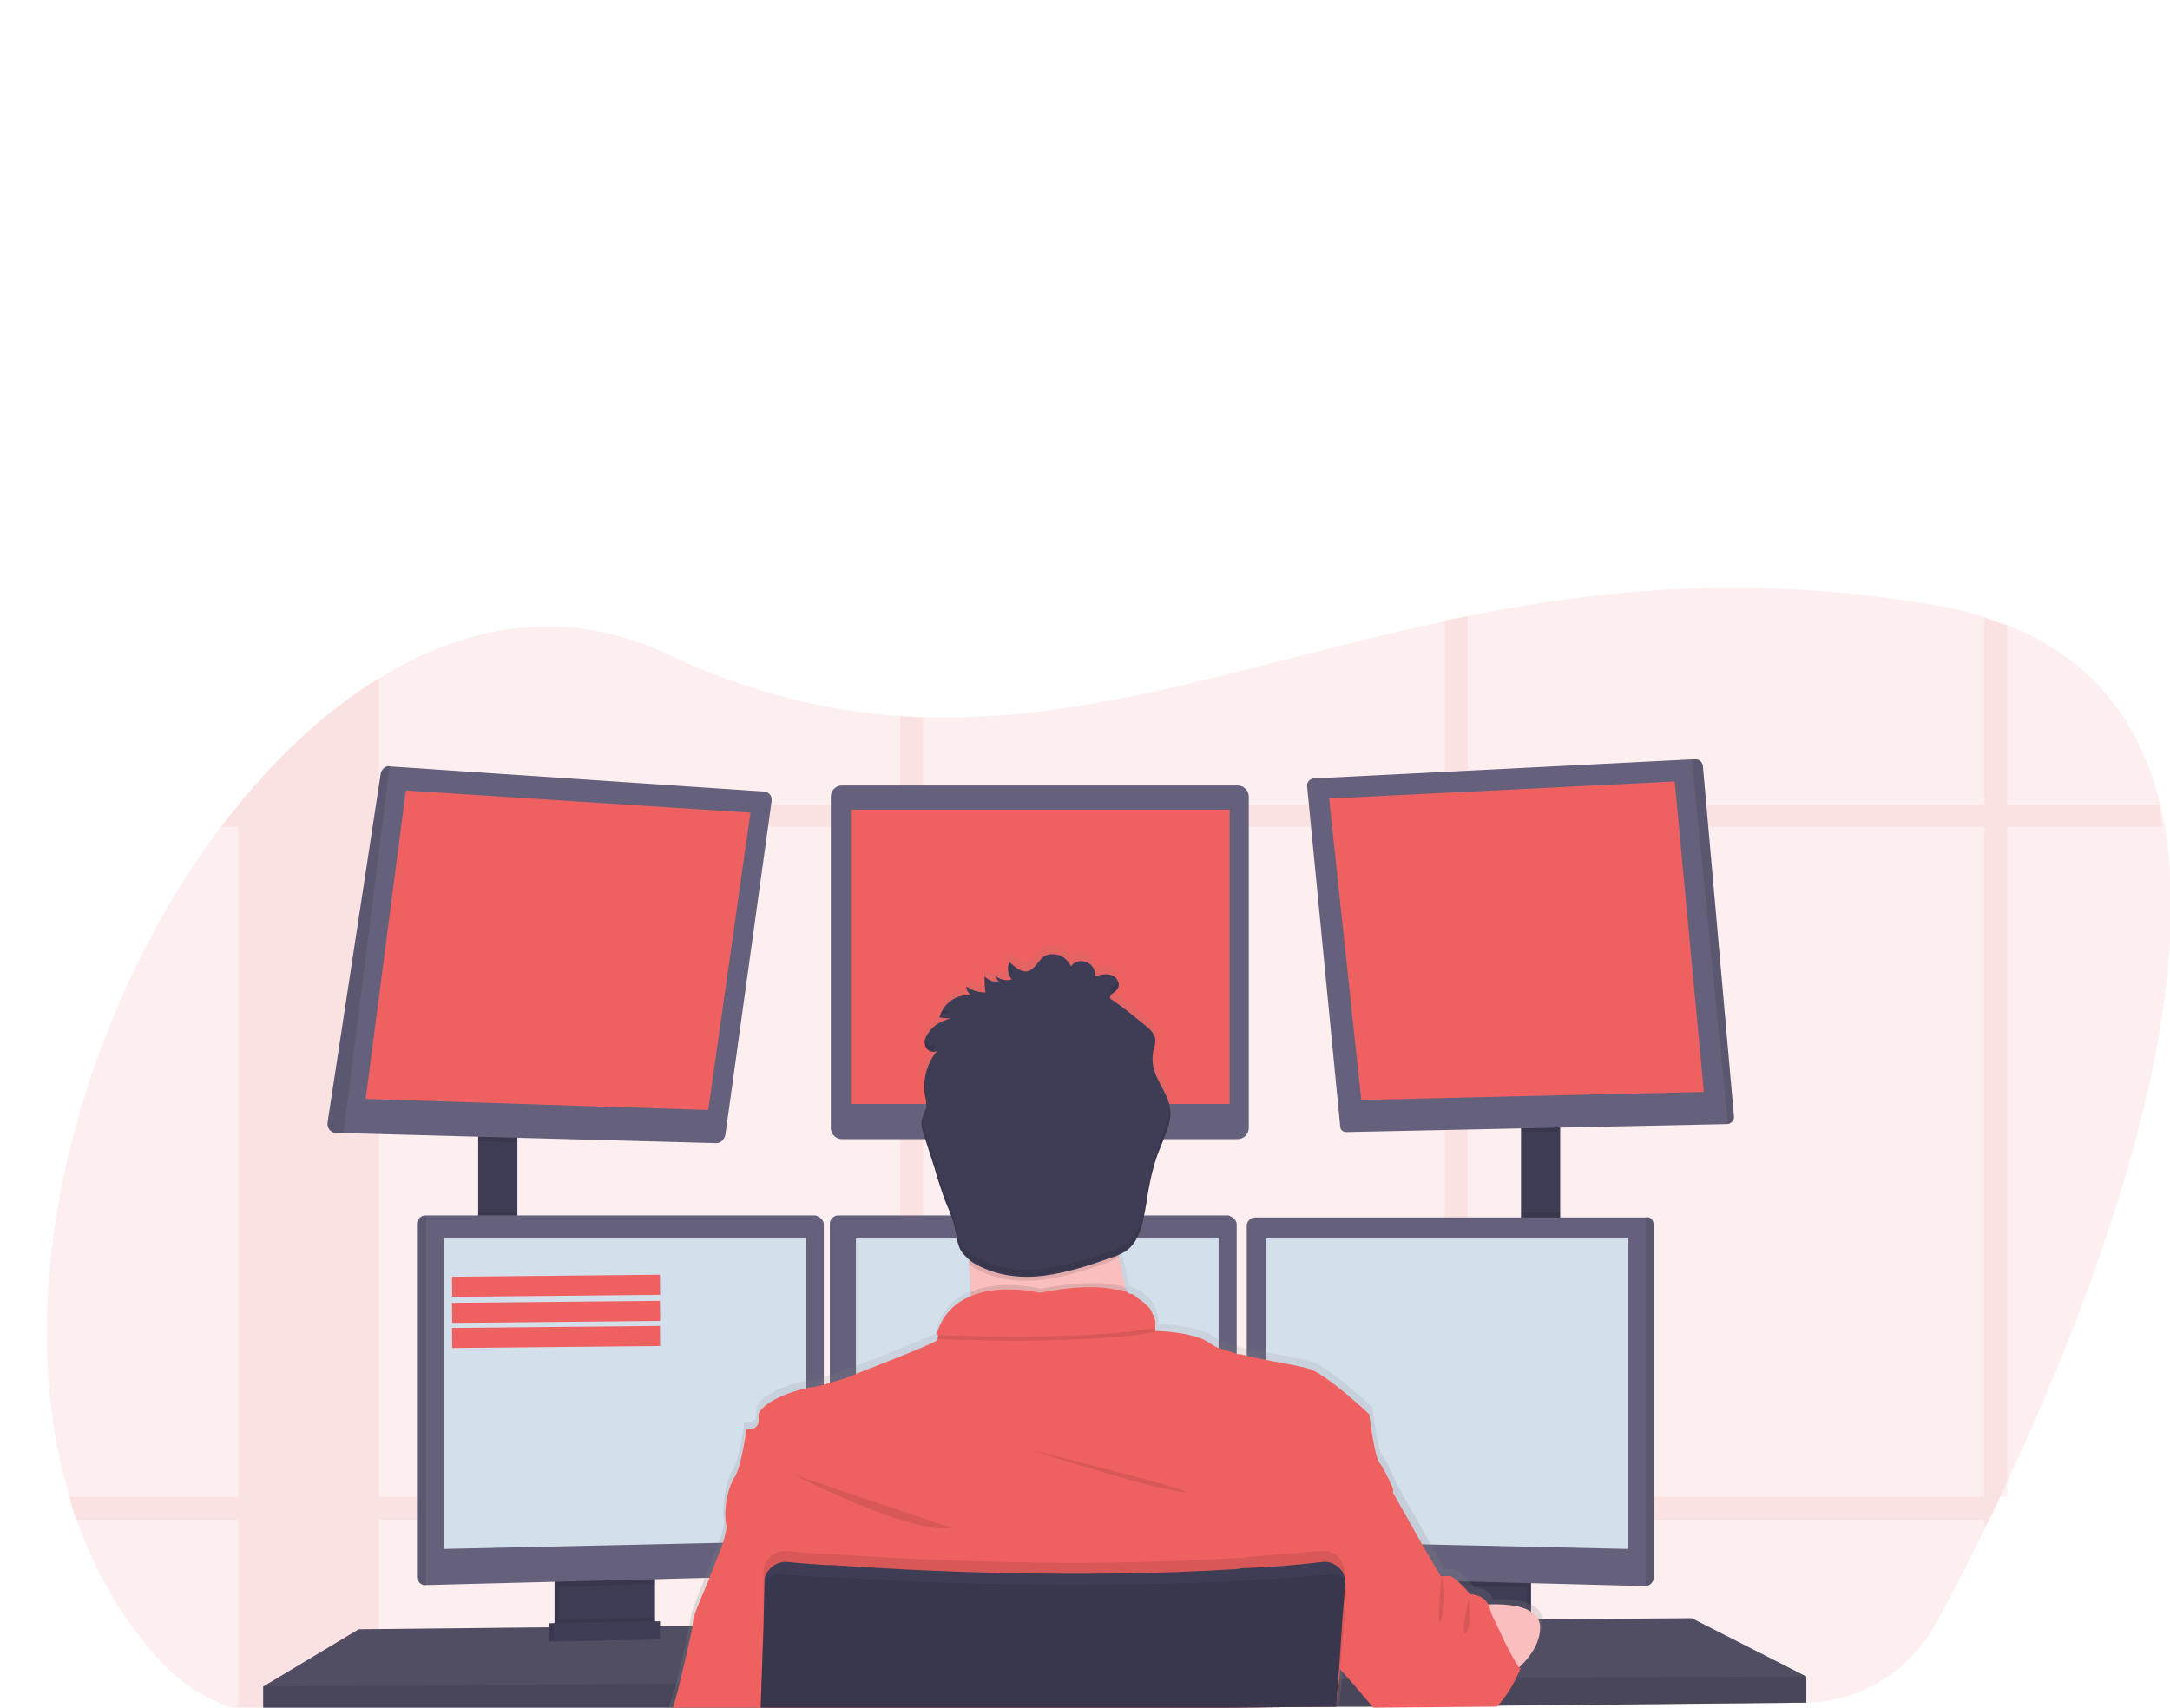 <?xml version="1.0" encoding="utf-8"?>
<!-- Generator: Adobe Illustrator 25.3.1, SVG Export Plug-In . SVG Version: 6.00 Build 0)  -->
<svg version="1.1" id="Layer_1" xmlns="http://www.w3.org/2000/svg" xmlns:xlink="http://www.w3.org/1999/xlink" x="0px" y="0px"
	 width="216px" height="170px" viewBox="0 0 216 170" style="enable-background:new 0 0 216 170;" xml:space="preserve">
<style type="text/css">
	.st0{opacity:0.1;fill:#EF6161;enable-background:new    ;}
	.st1{opacity:0.1;}
	.st2{fill:#EF6161;}
	.st3{fill:#3F3D56;}
	.st4{fill:#65617D;}
	.st5{opacity:0.2;enable-background:new    ;}
	.st6{opacity:0.1;enable-background:new    ;}
	.st7{fill:#D4DFEC;}
	.st8{fill:#FBBEBE;}
	.st9{fill:url(#SVGID_1_);}
	.st10{fill:none;stroke:#EF6161;stroke-width:2;stroke-miterlimit:10;}
</style>
<g>
	<path class="st0" d="M199.8,147.5c-0.2,0.5-0.5,1-0.7,1.5c-0.4,0.8-0.7,1.5-1.1,2.3c-0.2,0.3-0.3,0.6-0.5,1
		c-1.7,3.6-3.4,6.7-4.8,9.3c-2.6,4.8-7.5,7.8-12.9,7.9l-30.8,0.3h-0.3l-2.6,0l-2.3,0l-6.9,0.1h-0.3l-3.5,0H133l-21.7,0.2l-19.4,0.2
		l-2.3,0l-14,0.2h0l-9.1,0.1h-0.1l-28.7,0.3l-8.6,0.1c-1.8,0-3.7-0.2-5.4-0.8c-3.1-0.9-5.8-2.7-7.9-5c-3.7-4.1-6.4-8.8-8.2-14
		c-0.3-0.7-0.5-1.5-0.7-2.3C0.6,127.9,8.2,100.6,22,82.3c0.6-0.8,1.2-1.5,1.8-2.2l0,0c4.2-5.2,8.9-9.5,14-12.6
		c8.9-5.5,18.8-7,28.6-2.4c8.2,3.9,15.9,5.7,23.4,6.2c0.8,0,1.5,0.1,2.3,0.1c17.1,0.5,33.1-5.6,51.9-9.6c0.7-0.2,1.5-0.3,2.3-0.5
		c13.4-2.7,28.3-4.1,46-1.1c1.8,0.3,3.7,0.7,5.4,1.3c0.8,0.3,1.5,0.5,2.3,0.8c8.4,3.4,13.1,9.8,15,17.7c0.2,0.7,0.3,1.5,0.5,2.3
		C218.7,101.5,208.6,128.6,199.8,147.5z"/>
	<g class="st1">
		<path class="st2" d="M37.7,67.5v103.4l-8.6,0.1c-1.8,0-3.7-0.2-5.4-0.8V80.1h0C28,74.9,32.7,70.6,37.7,67.5z"/>
		<path class="st2" d="M215.3,82.3H22c0.6-0.8,1.2-1.5,1.8-2.2v0h191.1C215,80.8,215.1,81.6,215.3,82.3z"/>
		<path class="st2" d="M199.8,62.3V149h-0.7c-0.4,0.8-0.7,1.5-1.1,2.3c-0.2,0.3-0.3,0.6-0.5,1V61.5C198.3,61.8,199,62,199.8,62.3z"
			/>
		<path class="st2" d="M146.1,61.3v108.4l-2.3,0v-108C144.6,61.6,145.3,61.5,146.1,61.3z"/>
		<path class="st2" d="M91.9,71.4v98.9l-2.3,0V71.3C90.4,71.3,91.1,71.4,91.9,71.4z"/>
		<path class="st2" d="M199.1,149c-0.4,0.8-0.7,1.5-1.1,2.3H7.6c-0.3-0.7-0.5-1.5-0.7-2.3H199.1z"/>
	</g>
	<rect x="47.6" y="112.5" class="st3" width="3.9" height="11.7"/>
	<rect x="151.4" y="111.9" class="st3" width="3.9" height="12.4"/>
	<polygon class="st4" points="179.8,166.9 179.8,169.5 149,169.8 148.6,169.8 136.9,169.9 136.7,169.9 133.1,169.9 133,169.9 
		111.3,170.1 75.6,170.5 75.6,170.5 66.6,170.5 66.5,170.5 26.2,170.9 26.2,167.9 35.7,162.2 54.7,162 55.1,162 55.2,162 55.6,162 
		64.7,161.9 65.1,161.9 65.3,161.9 65.7,161.9 68.6,161.9 68.7,161.9 75.9,161.8 75.9,161.8 132.2,161.4 133.6,161.4 133.7,161.4 
		134.8,161.4 142.4,161.3 142.8,161.3 143.2,161.3 143.4,161.3 145.8,161.3 146.3,161.3 146.9,161.3 148.9,161.2 152,161.2 
		152.4,161.2 153.1,161.2 153.2,161.2 168.4,161.1 	"/>
	<polygon class="st5" points="179.8,166.9 179.8,169.5 149,169.8 148.6,169.8 136.9,169.9 136.7,169.9 133.1,169.9 133,169.9 
		111.3,170.1 75.6,170.5 75.6,170.5 66.6,170.5 66.5,170.5 26.2,170.9 26.2,167.9 35.7,162.2 54.7,162 55.1,162 55.2,162 55.6,162 
		64.7,161.9 65.1,161.9 65.3,161.9 65.7,161.9 68.6,161.9 68.7,161.9 75.9,161.8 75.9,161.8 132.2,161.4 133.6,161.4 133.7,161.4 
		134.8,161.4 142.4,161.3 142.8,161.3 143.2,161.3 143.4,161.3 145.8,161.3 146.3,161.3 146.9,161.3 148.9,161.2 152,161.2 
		152.4,161.2 153.1,161.2 153.2,161.2 168.4,161.1 	"/>
	<path class="st3" d="M64.7,156.7v5c0,0.5-0.3,0.9-0.7,1.1c-0.2,0.1-0.3,0.1-0.5,0.1l-7.1,0.2c-0.2,0-0.4,0-0.5-0.1
		c-0.4-0.2-0.7-0.6-0.7-1.1v-5.1H64.7z"/>
	<path class="st6" d="M64.7,156.7v5c0,0.5-0.3,0.9-0.7,1.1c-0.2,0.1-0.3,0.1-0.5,0.1l-7.1,0.2c-0.2,0-0.4,0-0.5-0.1
		c-0.4-0.2-0.7-0.6-0.7-1.1v-5.1H64.7z"/>
	<path class="st3" d="M65.2,156.7v5c0,0.5-0.3,0.9-0.7,1.1c-0.2,0.1-0.3,0.1-0.5,0.1l-7.1,0.2c-0.2,0-0.4,0-0.5-0.1
		c-0.4-0.2-0.7-0.6-0.7-1.1v-5.1H65.2z"/>
	<rect x="142.8" y="156.7" class="st3" width="9.6" height="6.4"/>
	<rect x="142.8" y="156.7" class="st6" width="9.6" height="6.4"/>
	<rect x="142.4" y="156.7" class="st3" width="9.6" height="6.4"/>
	<polygon class="st6" points="51.5,112.5 51.5,113.7 47.6,113.6 47.6,112.5 	"/>
	<path class="st4" d="M76.8,79.8L72.2,113c-0.1,0.4-0.4,0.8-0.9,0.8l-37.1-1l-0.7,0c-0.5,0-0.9-0.4-0.9-0.9c0,0,0-0.1,0-0.1L37.9,77
		c0.1-0.4,0.5-0.8,0.9-0.7L76,78.8C76.5,78.8,76.9,79.2,76.8,79.8C76.8,79.7,76.8,79.7,76.8,79.8z"/>
	<polygon class="st2" points="40.4,78.7 36.4,109.4 70.5,110.5 74.7,80.9 	"/>
	<path class="st4" d="M83.8,78.2h39.4c0.6,0,1.1,0.5,1.1,1.1v33c0,0.6-0.5,1.1-1.1,1.1H83.8c-0.6,0-1.1-0.5-1.1-1.1v-33
		C82.7,78.7,83.2,78.2,83.8,78.2z"/>
	<rect x="84.7" y="80.6" class="st2" width="37.7" height="29.3"/>
	<polygon class="st6" points="155.2,111.9 155.2,112.7 151.4,112.7 151.4,111.9 	"/>
	<path class="st4" d="M172.6,111.2c0,0.3-0.2,0.6-0.6,0.7c0,0,0,0,0,0l-38,0.8c-0.3,0-0.6-0.2-0.6-0.6l-3.3-33.9
		c0-0.3,0.2-0.6,0.6-0.7c0,0,0,0,0,0l37.7-1.9l0.4,0c0.3,0,0.6,0.2,0.7,0.6L172.6,111.2z"/>
	<polygon class="st2" points="132.3,79.5 166.7,77.8 169.6,108.7 135.5,109.5 	"/>
	<path class="st6" d="M172.6,111.2c0,0.3-0.2,0.6-0.6,0.7c0,0,0,0,0,0l-3.6-36.3l0.4,0c0.3,0,0.6,0.2,0.7,0.6L172.6,111.2z"/>
	<path class="st6" d="M38.8,76.2l-4.6,36.6l-0.7,0c-0.5,0-0.9-0.4-0.9-0.9c0,0,0-0.1,0-0.1L37.9,77C37.9,76.5,38.3,76.2,38.8,76.2z"
		/>
	<rect x="47.6" y="120.7" class="st6" width="3.9" height="3.5"/>
	<polygon class="st6" points="65.2,156.7 65.2,157.7 55.6,158 55.6,156.7 	"/>
	<path class="st4" d="M82,121.9v34.1c0,0.4-0.3,0.8-0.8,0.8l-38.9,1h0c-0.4,0-0.8-0.4-0.8-0.8v-35.2c0-0.4,0.4-0.8,0.8-0.8h38.9
		C81.7,121.2,82,121.5,82,121.9z"/>
	<path class="st6" d="M42.4,121.1v36.8h0c-0.4,0-0.8-0.4-0.8-0.8v-35.2C41.6,121.5,41.9,121.2,42.4,121.1L42.4,121.1z"/>
	<polygon class="st7" points="44.2,123.3 80.2,123.3 80.2,153.4 44.2,154.2 	"/>
	<rect x="151.4" y="120.7" class="st6" width="3.9" height="3.5"/>
	<polygon class="st6" points="152,156.7 152,158 142.4,157.8 142.4,156.7 	"/>
	<path class="st4" d="M164.6,121.9v35.2c0,0.4-0.4,0.8-0.8,0.8l0,0l-38.9-1c-0.4,0-0.8-0.4-0.8-0.8v-34.1c0-0.4,0.4-0.8,0.8-0.8
		h38.9C164.3,121.1,164.6,121.5,164.6,121.9z"/>
	<path class="st6" d="M164.6,121.9v35.2c0,0.4-0.4,0.8-0.8,0.8l0,0v-36.8l0,0C164.3,121.1,164.6,121.5,164.6,121.9z"/>
	<polygon class="st7" points="162,123.3 126,123.3 126,153.4 162,154.2 	"/>
	<path class="st4" d="M123.1,121.9v34.1c0,0.4-0.3,0.8-0.8,0.8l-38.9,1l0,0c-0.4,0-0.8-0.4-0.8-0.8v-35.2c0-0.4,0.4-0.8,0.8-0.8
		h38.9C122.8,121.2,123.1,121.5,123.1,121.9z"/>
	<polygon class="st7" points="85.2,123.3 121.3,123.3 121.3,153.4 85.2,154.2 	"/>
	<polygon class="st6" points="179.8,166.9 179.8,169.5 149,169.8 148.6,169.8 136.9,169.9 136.7,169.9 133.1,169.9 133,169.9 
		111.3,170.1 75.6,170.5 75.6,170.5 66.6,170.5 66.5,170.5 26.2,170.9 26.2,167.9 67.3,167.6 67.4,167.6 75.7,167.5 75.7,167.5 
		133.2,167.2 133.2,167.2 133.3,167.2 133.4,167.2 134.3,167.2 134.6,167.2 149.8,167.1 150.6,167 150.8,167 	"/>
	<circle class="st8" cx="103.5" cy="113.8" r="10.4"/>
	
		<linearGradient id="SVGID_1_" gradientUnits="userSpaceOnUse" x1="189.208" y1="-171.595" x2="189.208" y2="-95.002" gradientTransform="matrix(1 0 0 -1 -79.34 -0.91)">
		<stop  offset="0" style="stop-color:#808080;stop-opacity:0.25"/>
		<stop  offset="0.54" style="stop-color:#808080;stop-opacity:0.12"/>
		<stop  offset="1" style="stop-color:#808080;stop-opacity:0.1"/>
	</linearGradient>
	<path class="st9" d="M66.4,170.6C66.4,170.6,66.4,170.6,66.4,170.6c0.2-0.8,0.6-2,0.9-3c0-0.1,0.1-0.2,0.1-0.4
		c0.3-1.1,0.9-3.7,1.2-5.3c0.1-0.6,0.2-1,0.2-1.2c0-0.3,0.7-1.8,1.3-3.5c0.5-1.2,1-2.5,1.4-3.6c0.3-0.6,0.5-1.3,0.6-2
		c0-0.1,0-0.3,0-0.4c-0.1-0.2-0.1-0.5-0.1-0.7l0,0c0-1.3,0.3-3.2,0.9-4.1c0.7-1,1.2-4.8,1.2-4.8s1.1,0.2,1.2-0.7c0-0.1,0-0.2,0-0.3
		c0-0.1,0-0.2,0-0.2c-0.2-1.3,3-2.6,4.8-2.9c0.2,0,0.4-0.1,0.6-0.1c0.4,0,0.9-0.1,1.3-0.3c0.2-0.1,0.4-0.1,0.6-0.2
		c0.7-0.3,1.6-0.6,2.6-0.9c3.6-1.4,7.9-3.2,7.9-3.2c0-0.1,0.1-0.3,0.1-0.4c0.4-1.7,1.7-3.2,3.3-3.8l0,0c0-0.1,0-0.3,0-0.4
		c0-0.7,0-1.4-0.1-2.1c0-0.1,0-0.3,0-0.4c0,0,0-0.1,0-0.1s0-0.1,0-0.1c0-0.1,0-0.3,0-0.4l0,0c-0.3-0.2-0.6-0.5-0.8-0.9
		c-0.1-0.2-0.2-0.4-0.3-0.6c-0.3-0.7-0.3-1.5-0.5-2.2l0-0.2c-0.2-0.7-0.5-1.5-0.8-2.1c-0.4-1.1-0.8-2.2-1.1-3.4
		c-0.2-0.7-0.4-1.4-0.6-2.1l-0.3-1.1c-0.1-0.2-0.1-0.4-0.2-0.6l0,0c0-0.1,0-0.2-0.1-0.3l0,0c-0.1-0.3,0-0.6,0-0.9
		c0.1-0.2,0.2-0.4,0.3-0.6c0-0.1,0.1-0.2,0.1-0.3l0,0c0,0,0,0,0-0.1c0-0.1,0-0.1,0-0.2c0-0.3,0-0.5-0.1-0.8c0,0,0,0,0,0
		c0,0,0,0,0-0.1c0-0.2-0.1-0.4-0.1-0.6c-0.1-1.1,0.2-2.2,0.7-3.2l0-0.1c0.1-0.2,0.2-0.4,0.4-0.6l0,0c0.1-0.1,0.1-0.2,0.2-0.2
		c-0.3,0.3-0.8,0.2-1-0.1c0,0-0.1-0.1-0.1-0.2c0,0,0-0.1,0-0.1c0,0,0-0.1,0-0.1c-0.1-0.5,0.1-1,0.4-1.4c0.3-0.4,0.7-0.7,1.2-1l0,0
		c0,0,0.1,0,0.1,0c0.2-0.1,0.4-0.2,0.5-0.2l0,0c0.1,0,0.2-0.1,0.3-0.1l-0.8-0.1l-0.3,0c0.3-1.2,1.4-2.1,2.6-2.2h0.2
		c0.1,0,0.2,0,0.3,0c-0.3-0.2-0.6-0.5-0.5-0.9c0.5,0.4,1.2,0.6,1.9,0.6h0.1c0-0.2-0.1-0.4-0.1-0.7l0,0l0,0l0,0c0-0.3,0-0.6,0-0.9
		c0.4,0.3,0.9,0.5,1.4,0.5L99,96.4c0.4,0.3,0.9,0.4,1.3,0.4l0.1,0c0.1,0,0.2,0,0.2,0h0c0,0-0.1-0.1-0.1-0.2l0,0
		c-0.1-0.1-0.2-0.3-0.2-0.4c0-0.1,0-0.1,0-0.2l0,0c-0.1-0.4-0.1-0.8,0.1-1.1c0.7,0.5,1.4,1.3,2.2,0.7s0.9-1.6,2.2-1.5
		c0.8,0.1,1.4,0.5,1.7,1.2c0.4-0.4,1-0.6,1.6-0.4c0.5,0.3,0.8,0.8,0.8,1.4c0.6-0.1,1.2-0.3,1.7-0.1c0.5,0.2,0.9,0.9,0.6,1.4
		c0,0,0,0,0,0c-0.2,0.3-0.8,0.5-0.7,0.9l0.1,0.1l0.3,0.2l0,0c1,0.7,2,1.5,3,2.4c0.5,0.4,1,0.9,1.1,1.6c0,0.2,0,0.3,0,0.5l0,0
		c0,0.2-0.1,0.3-0.1,0.5c-0.1,0.4-0.1,0.8-0.1,1.2l0,0c0,0.1,0,0.2,0.1,0.4c0.3,1.6,1.6,2.9,1.7,4.5v0.1c0,0.2,0,0.3,0,0.5
		c-0.1,1-0.5,1.9-0.9,2.8c0,0.1,0,0.1-0.1,0.2c-0.7,1.8-1.1,3.8-1.4,5.7c-0.1,0.7-0.2,1.4-0.4,2c-0.2,0.8-0.5,1.5-1,2.1
		c-0.2,0.2-0.4,0.4-0.7,0.6c-0.2,0.1-0.4,0.2-0.5,0.3c0,0,0,0,0,0c0,0.1,0,0.2,0.1,0.4c0,0.1,0,0.1,0,0.2l0,0c0,0,0,0,0,0
		c0.2,1,0.4,1.9,0.6,2.8l0.1,0.4c2.6,0.9,2.9,2.8,2.9,3.5c0,0.1,0,0.2,0,0.3c0,0,3.9,0.1,5.4,1.2c0.3,0.2,0.6,0.3,0.9,0.5
		c0.6,0.2,1.2,0.4,1.9,0.6c0.3,0.1,0.7,0.2,1,0.2c0.6,0.1,1.3,0.3,1.9,0.4c1.7,0.3,3.2,0.6,4,0.8c1.9,0.5,6.2,4.6,6.2,4.6
		s0.5,4.2,1,4.8c0.5,0.6,1.4,2.8,1.4,2.8l3.4,6l1.4,2.5h0.9c0.1,0,0.4,0.2,0.7,0.4c0.2,0.2,0.5,0.5,0.7,0.7l0.4,0.4l0.2,0.3
		c0,0,1.5,0,1.9,1.2c1.2,0,2.7,0,3.7,0.5c0.1,0.1,0.3,0.1,0.4,0.2c0.4,0.2,0.7,0.7,0.8,1.1c0,0.1,0,0.2,0,0.3c0,0.1,0,0.2,0,0.3
		c-0.1,1.5-1.1,2.8-2,3.7l0.1,0.1c0,0,0,0.1-0.1,0.2c0,0,0,0.1-0.1,0.1l0,0c-0.1,0.3-0.3,0.6-0.6,1.1c-0.5,1-1.2,1.9-1.9,2.7
		l-0.1,0.1l-11.7,0.1l0,0l-2.3-2.7l-1.1-1.3l0,0l0,0.3l-0.1,1.1l-0.3,2.6l0,0.1v0l0,0.3l0-0.3H133l-21.7,0.2l-35.6,0.4v0.2h0v-0.2
		L66.4,170.6L66.4,170.6z"/>
	<path class="st8" d="M114,135.1c0,0-20.2,2.4-18.3,0c0.7-0.9,0.9-3.5,0.9-6.5c0-0.9,0-1.8-0.1-2.8c-0.2-4.5-0.8-8.8-0.8-8.8
		s17.7-8.3,15.6-1.7c-0.8,2.7-0.5,6.4,0.1,9.9c0.2,1,0.4,2,0.6,3C112.5,130.5,113.2,132.8,114,135.1z"/>
	<path class="st6" d="M114,135.1c0,0-20.2,2.4-18.3,0c0.7-0.9,0.9-3.5,0.9-6.5c3.1-1.3,7-0.3,7-0.3c4.1-0.8,6.8-0.7,8.5-0.1
		C112.5,130.5,113.2,132.8,114,135.1z"/>
	<path class="st2" d="M75.6,170.7v-0.2l35.6-0.4l21.7-0.2h0.1l0,0.3l0-0.3h0v0l0.3-2.7l0.1-1l0-0.3l0-0.3l1.3-4.2l1.3-4.2l1.1-3.5
		l1.6-5.4c0,0-0.9-2.1-1.4-2.7c-0.5-0.6-1-4.8-1-4.8s-4.3-4.1-6.2-4.6c-0.8-0.2-2.4-0.5-4-0.8c-0.6-0.1-1.3-0.3-1.9-0.4
		c-0.3-0.1-0.7-0.2-1-0.2c-0.6-0.2-1.3-0.4-1.9-0.6c-0.3-0.1-0.6-0.3-0.9-0.5c-1.5-1.1-5.2-1.2-5.4-1.2l0,0c0,0,0,0,0,0v0
		c0-0.1,0-0.2,0-0.3c0-0.1,0-0.2,0-0.3c0,0,0-0.1,0-0.1c0-0.1,0-0.2,0-0.2c0,0,0-0.1,0-0.1c-0.1-0.2-0.1-0.5-0.3-0.7
		c0,0,0-0.1,0-0.1c-0.1-0.2-0.2-0.4-0.3-0.5c0,0-0.1-0.1-0.1-0.1c-0.2-0.2-0.4-0.4-0.6-0.5c-0.1,0-0.1-0.1-0.2-0.1
		c0,0-0.1-0.1-0.1-0.1l-0.2-0.1L113,129c-0.1-0.1-0.3-0.2-0.5-0.2c-0.1,0-0.1,0-0.2-0.1s-0.1-0.1-0.2-0.1h0l-0.2-0.1
		c-0.1,0-0.2-0.1-0.4-0.1l-0.2,0l-0.2,0l-0.2,0c-0.2,0-0.4-0.1-0.6-0.1l-0.2,0l-0.2,0l-0.2,0l-0.3,0l-0.4,0c-1.8,0-3.6,0.2-5.3,0.6
		c-1.2-0.3-2.5-0.4-3.7-0.3h-0.2l-0.2,0h-0.1l-0.3,0c-0.1,0-0.2,0-0.3,0c-0.1,0-0.2,0-0.3,0l-0.1,0c-0.1,0-0.3,0-0.4,0.1
		c0,0-0.1,0-0.1,0c-0.2,0-0.4,0.1-0.5,0.1c-0.1,0-0.2,0.1-0.3,0.1c0,0-0.1,0-0.1,0l-0.1,0l-0.1,0.1l-0.2,0.1c-0.1,0-0.2,0.1-0.2,0.1
		c0,0-0.1,0-0.1,0.1c0,0-0.1,0-0.1,0.1c-0.5,0.2-0.9,0.5-1.3,0.9l-0.1,0.1l-0.1,0.1c0,0-0.1,0.1-0.1,0.1c-0.1,0.1-0.3,0.3-0.4,0.5
		c0,0-0.1,0.1-0.1,0.1c-0.1,0.2-0.2,0.4-0.3,0.6c0,0-0.1,0.1-0.1,0.1c-0.2,0.3-0.3,0.7-0.4,1.1c0,0.1-0.1,0.3-0.1,0.4
		c0,0.2-4.3,1.9-7.9,3.3c-0.9,0.4-1.8,0.7-2.6,0.9c-0.2,0.1-0.4,0.1-0.6,0.2c-0.4,0.1-0.8,0.2-1.3,0.3c-0.2,0-0.4,0-0.6,0.1
		c-1.6,0.3-4.4,1.4-4.8,2.6c0,0.1,0,0.2,0,0.3c0,0,0,0,0,0c0.2,1.4-1.2,1.2-1.2,1.2s-0.5,3.8-1.2,4.8c-0.5,0.7-0.9,2.4-0.9,3.6l0,0
		c0,0.4,0,0.8,0.1,1.1c0,0,0,0,0,0c0.1,0.3-0.1,1-0.4,2c-0.4,1-0.9,2.3-1.4,3.6c-0.8,1.9-1.5,3.5-1.5,3.9c0,0.2-0.1,0.5-0.1,0.8
		c-0.3,1.5-1,4.5-1.3,5.7c-0.2,0.9-0.6,2.1-0.8,2.9c0,0,0,0,0,0.1l9.1-0.1L75.6,170.7L75.6,170.7L75.6,170.7z"/>
	<path class="st6" d="M79,146.8c0,0,11.6,6,15.7,5.3L79,146.8z"/>
	<path class="st6" d="M102.5,144.3c0,0,11.3,3.7,15,4.2C121.3,149,102.5,144.3,102.5,144.3z"/>
	<path class="st6" d="M115,132.6c-5.9,1.1-17,0.9-21.8,0.7c1.8-6.3,10.3-4.2,10.3-4.2C114.1,127,115,131.4,115,132.6z"/>
	<path class="st2" d="M115,132.2c-5.9,1.1-17,0.9-21.8,0.7c1.8-6.3,10.3-4.2,10.3-4.2C114.1,126.6,115,131,115,132.2z"/>
	<path class="st8" d="M146.2,159.9c0,0,6.9-1.1,7.1,2c0.1,3-3.5,5.2-3.5,5.2L146.2,159.9z"/>
	<path class="st6" d="M111.4,125.2c-0.3,0.1-0.6,0.3-0.9,0.4c-2.2,0.8-4.4,1.5-6.7,1.8c-2.3,0.3-4.7,0-6.7-1.1
		c-0.2-0.1-0.4-0.3-0.6-0.4c-0.2-4.5-0.8-8.8-0.8-8.8s17.7-8.3,15.6-1.7C110.5,118,110.8,121.7,111.4,125.2z"/>
	<path class="st3" d="M100.7,97.5c-0.6,0.2-1.2,0-1.7-0.4l0.4,0.6c-0.5,0.1-1-0.1-1.4-0.5c0,0.5,0,1.1,0.1,1.6
		c-0.7,0-1.4-0.2-1.9-0.6c0,0.4,0.2,0.7,0.5,0.9c-1.5-0.2-2.8,0.8-3.2,2.2l1.1,0.1c-0.8,0.2-1.6,0.6-2.1,1.3
		c-0.3,0.4-0.6,0.9-0.4,1.4c0.1,0.5,0.8,0.8,1.2,0.5c-1.1,1.3-1.5,3-1.2,4.6c0.1,0.3,0.1,0.7,0.1,1.1c-0.1,0.3-0.3,0.6-0.4,1
		c-0.2,0.6,0,1.2,0.2,1.8l1,3.1c0.3,1.1,0.7,2.3,1.1,3.4c0.3,0.7,0.6,1.4,0.8,2.1c0.3,1,0.3,2.1,0.8,2.9c0.4,0.5,0.9,1,1.5,1.3
		c2,1.1,4.4,1.4,6.7,1.1c2.3-0.3,4.5-1,6.7-1.8c0.5-0.1,1-0.4,1.4-0.6c1.5-1,1.8-3,2.1-4.8c0.3-2,0.7-4,1.5-5.8
		c0.4-1.1,1-2.2,0.9-3.4c-0.1-1.6-1.4-2.9-1.7-4.4c-0.1-0.5-0.1-1.1,0-1.6c0.1-0.3,0.2-0.6,0.2-1c0-0.7-0.6-1.2-1.1-1.6
		c-1.1-0.9-2.2-1.8-3.4-2.6c-0.1-0.4,0.5-0.6,0.7-0.9c0.4-0.5,0-1.2-0.5-1.4c-0.5-0.2-1.1-0.1-1.7,0.1c0.1-0.7-0.4-1.4-1.2-1.5
		c-0.4-0.1-0.9,0.1-1.2,0.5c-0.3-0.7-1-1.2-1.7-1.2c-1.3-0.1-1.4,0.9-2.2,1.5s-1.6-0.2-2.2-0.7C100.2,96.3,100.3,97,100.7,97.5z"/>
	<path class="st2" d="M151.4,166c0,0-0.2,0.4-0.5,1.1c-0.5,1-1.1,1.9-1.8,2.7l-0.1,0.1h-0.3l-11.7,0.1h-0.3l0,0l-2.3-2.7l-0.9-1l0,0
		l-0.1-0.1l0,0l-0.1-0.1l-1.7-2l0.6-2.5l1-4.3l0-0.1l0.2-0.8l0.1-0.6l0.5-2l1.7-6.8l2.9,1.5l3.1,5.5l1.7,2.9h0.9
		c0.2,0,0.6,0.3,1,0.7c0.1,0.1,0.3,0.3,0.4,0.4c0.4,0.4,0.6,0.7,0.6,0.7s1.5,0,1.9,1.2c0,0.1,0,0.1,0.1,0.2c0.1,0.5,0.3,0.9,0.5,1.3
		c0.3,0.6,0.6,1.2,0.9,1.9c0.6,1.2,1.2,2.3,1.5,2.7l0,0.1L151.4,166z"/>
	<path class="st6" d="M133.9,156.8l0,0.3v0l0,0.5l-0.3,3.8l-0.3,4.5l-0.1,1.3l-0.2,2.7v0l-21.7,0.2l-35.6,0.4v0.2h0v-0.2v-0.1
		l0.1-2.9l0.2-5.7L76,157l0-0.5c0-1.2,1-2.1,2.2-2.1c0,0,0.1,0,0.1,0c1,0.1,2.2,0.2,3.7,0.3l0.6,0c8.6,0.6,24.5,1.4,40.5,0.4
		c0.3,0,0.7,0,1-0.1c2.5-0.2,5-0.4,7.4-0.6c1.2-0.1,2.2,0.7,2.3,1.9C133.9,156.6,133.9,156.7,133.9,156.8L133.9,156.8z"/>
	<path class="st3" d="M75.6,170.7v-0.2l35.6-0.4l21.7-0.2h0.1v0l0.2-2.7l0.1-1.2l0.3-4.6l0.3-3.6v-0.1c0-0.2,0-0.3,0-0.5
		c0,0,0,0,0,0c-0.1-0.3-0.2-0.7-0.4-0.9c-0.5-0.6-1.2-0.9-1.9-0.8c-2.5,0.3-4.9,0.5-7.4,0.6c-0.3,0-0.7,0-1,0.1
		c-16,1-31.9,0.2-40.5-0.4l-0.6,0c-1.5-0.1-2.7-0.2-3.7-0.3c-1.1-0.1-2.1,0.7-2.3,1.7c0,0.1,0,0.2,0,0.3l-0.1,4.5l-0.2,5.7l-0.1,2.9
		v0.1L75.6,170.7L75.6,170.7z"/>
	<path class="st6" d="M134,158.3l-0.2,3.1l-0.4,4.6l-0.1,1.2l-0.2,2.6l0,0.1v0l0,0l0,0.3l0-0.3H133l-21.7,0.2l-35.6,0.4v-0.1
		l0.1-2.9l0.2-5.7l0.1-3.8c0-0.4,0.2-0.8,0.6-1.1c0.2-0.1,0.5-0.2,0.8-0.2c0.4,0,0.9,0.1,1.6,0.1c1,0.1,2.2,0.2,3.6,0.2
		c2.6,0.2,5.9,0.3,9.7,0.5c10.6,0.4,24.8,0.5,38.3-0.6c0.6-0.1,1.2-0.1,1.9-0.2c0.2,0,0.5,0,0.7,0.1c0.1,0,0.1,0.1,0.2,0.1
		c0.2,0.1,0.3,0.3,0.4,0.5c0,0,0,0.1,0.1,0.1C134,157.9,134,158.1,134,158.3z"/>
	<path class="st6" d="M65.2,161v0.6c0,0.5-0.3,0.9-0.7,1.1l-8.1,0.2c-0.4-0.2-0.7-0.6-0.7-1.1v-0.6L65.2,161z"/>
	<polygon class="st3" points="65.3,163.2 54.7,163.4 54.7,161.6 65.3,161.4 	"/>
	<polygon class="st6" points="65.3,163.2 54.7,163.4 54.7,161.6 65.3,161.4 	"/>
	<polygon class="st3" points="65.7,163.2 55.1,163.4 55.1,161.6 65.7,161.4 	"/>
	<g class="st1">
		<path d="M100.8,96.8c-0.2-0.3-0.3-0.6-0.4-0.9c0,0.3,0,0.6,0.1,0.9C100.6,96.9,100.7,96.9,100.8,96.8z"/>
		<path d="M98.2,98.2c0-0.2-0.1-0.5-0.1-0.8C98.1,97.7,98.1,97.9,98.2,98.2L98.2,98.2z"/>
		<path d="M114.7,105c0-0.2,0-0.4,0.1-0.5c0.1-0.3,0.2-0.6,0.2-1c0-0.1,0-0.1,0-0.2c0,0.2-0.1,0.4-0.1,0.6
			C114.7,104.2,114.7,104.6,114.7,105z"/>
		<path d="M110.5,98.7l0.2,0.2c0.2-0.1,0.4-0.3,0.5-0.5c0.2-0.2,0.2-0.5,0.1-0.7c0,0,0,0.1-0.1,0.1C111,98.1,110.4,98.3,110.5,98.7z
			"/>
		<path d="M93.8,100.6c-0.1,0.1-0.1,0.3-0.2,0.5c0.3-0.2,0.7-0.3,1-0.4L93.8,100.6z"/>
		<path d="M96.6,98.4c-0.1-0.1-0.3-0.2-0.4-0.2c0,0.1,0,0.2,0,0.2C96.4,98.4,96.5,98.4,96.6,98.4z"/>
		<path d="M116.5,110.4c-0.1,1-0.5,1.9-0.9,2.9c-0.7,1.9-1.2,3.9-1.5,5.8c-0.3,1.8-0.6,3.8-2.1,4.8c-0.4,0.3-0.9,0.5-1.4,0.6
			c-2.2,0.8-4.4,1.5-6.7,1.8c-2.3,0.3-4.7,0-6.7-1.1c-0.6-0.3-1.1-0.7-1.5-1.3c-0.5-0.9-0.6-1.9-0.8-2.9c-0.2-0.7-0.5-1.4-0.8-2.1
			c-0.4-1.1-0.8-2.2-1.1-3.4c-0.3-1-0.6-2.1-1-3.1c-0.1-0.3-0.2-0.6-0.2-1c-0.1,0.5,0.1,1.1,0.2,1.6c0.3,1,0.6,2.1,1,3.1
			c0.3,1.1,0.7,2.3,1.1,3.4c0.3,0.7,0.6,1.4,0.8,2.1c0.3,1,0.3,2.1,0.8,2.9c0.4,0.5,0.9,1,1.5,1.3c2,1.1,4.4,1.4,6.7,1.1
			c2.3-0.3,4.5-1,6.7-1.8c0.5-0.1,1-0.3,1.4-0.6c1.5-1,1.8-3,2.1-4.8c0.3-2,0.7-4,1.5-5.8C116,112.8,116.6,111.6,116.5,110.4
			C116.5,110.4,116.5,110.4,116.5,110.4z"/>
		<path d="M92.2,109.6C92.2,109.6,92.2,109.6,92.2,109.6c0-0.4,0-0.7-0.1-1.1c0-0.2-0.1-0.4-0.1-0.7c0,0.4,0,0.9,0.1,1.3
			C92.1,109.3,92.2,109.5,92.2,109.6z"/>
		<path d="M92.8,104.6c0.2-0.3,0.3-0.5,0.5-0.7c-0.4,0.4-1.1,0-1.2-0.5c-0.1,0.2-0.1,0.4,0,0.6C92.2,104.4,92.5,104.6,92.8,104.6z"
			/>
	</g>
	<path class="st6" d="M143.5,156.7c0,0,0.6,2.3,0,4.4S143.5,156.7,143.5,156.7z"/>
	<path class="st6" d="M146.2,159.1c0,0,0.3,3-0.3,3.5C145.3,163.1,146.2,159.1,146.2,159.1z"/>
	<line class="st10" x1="45" y1="128.1" x2="65.7" y2="127.9"/>
	<line class="st10" x1="45" y1="130.7" x2="65.7" y2="130.5"/>
	<line class="st10" x1="45" y1="133.2" x2="65.7" y2="133"/>
</g>
</svg>
